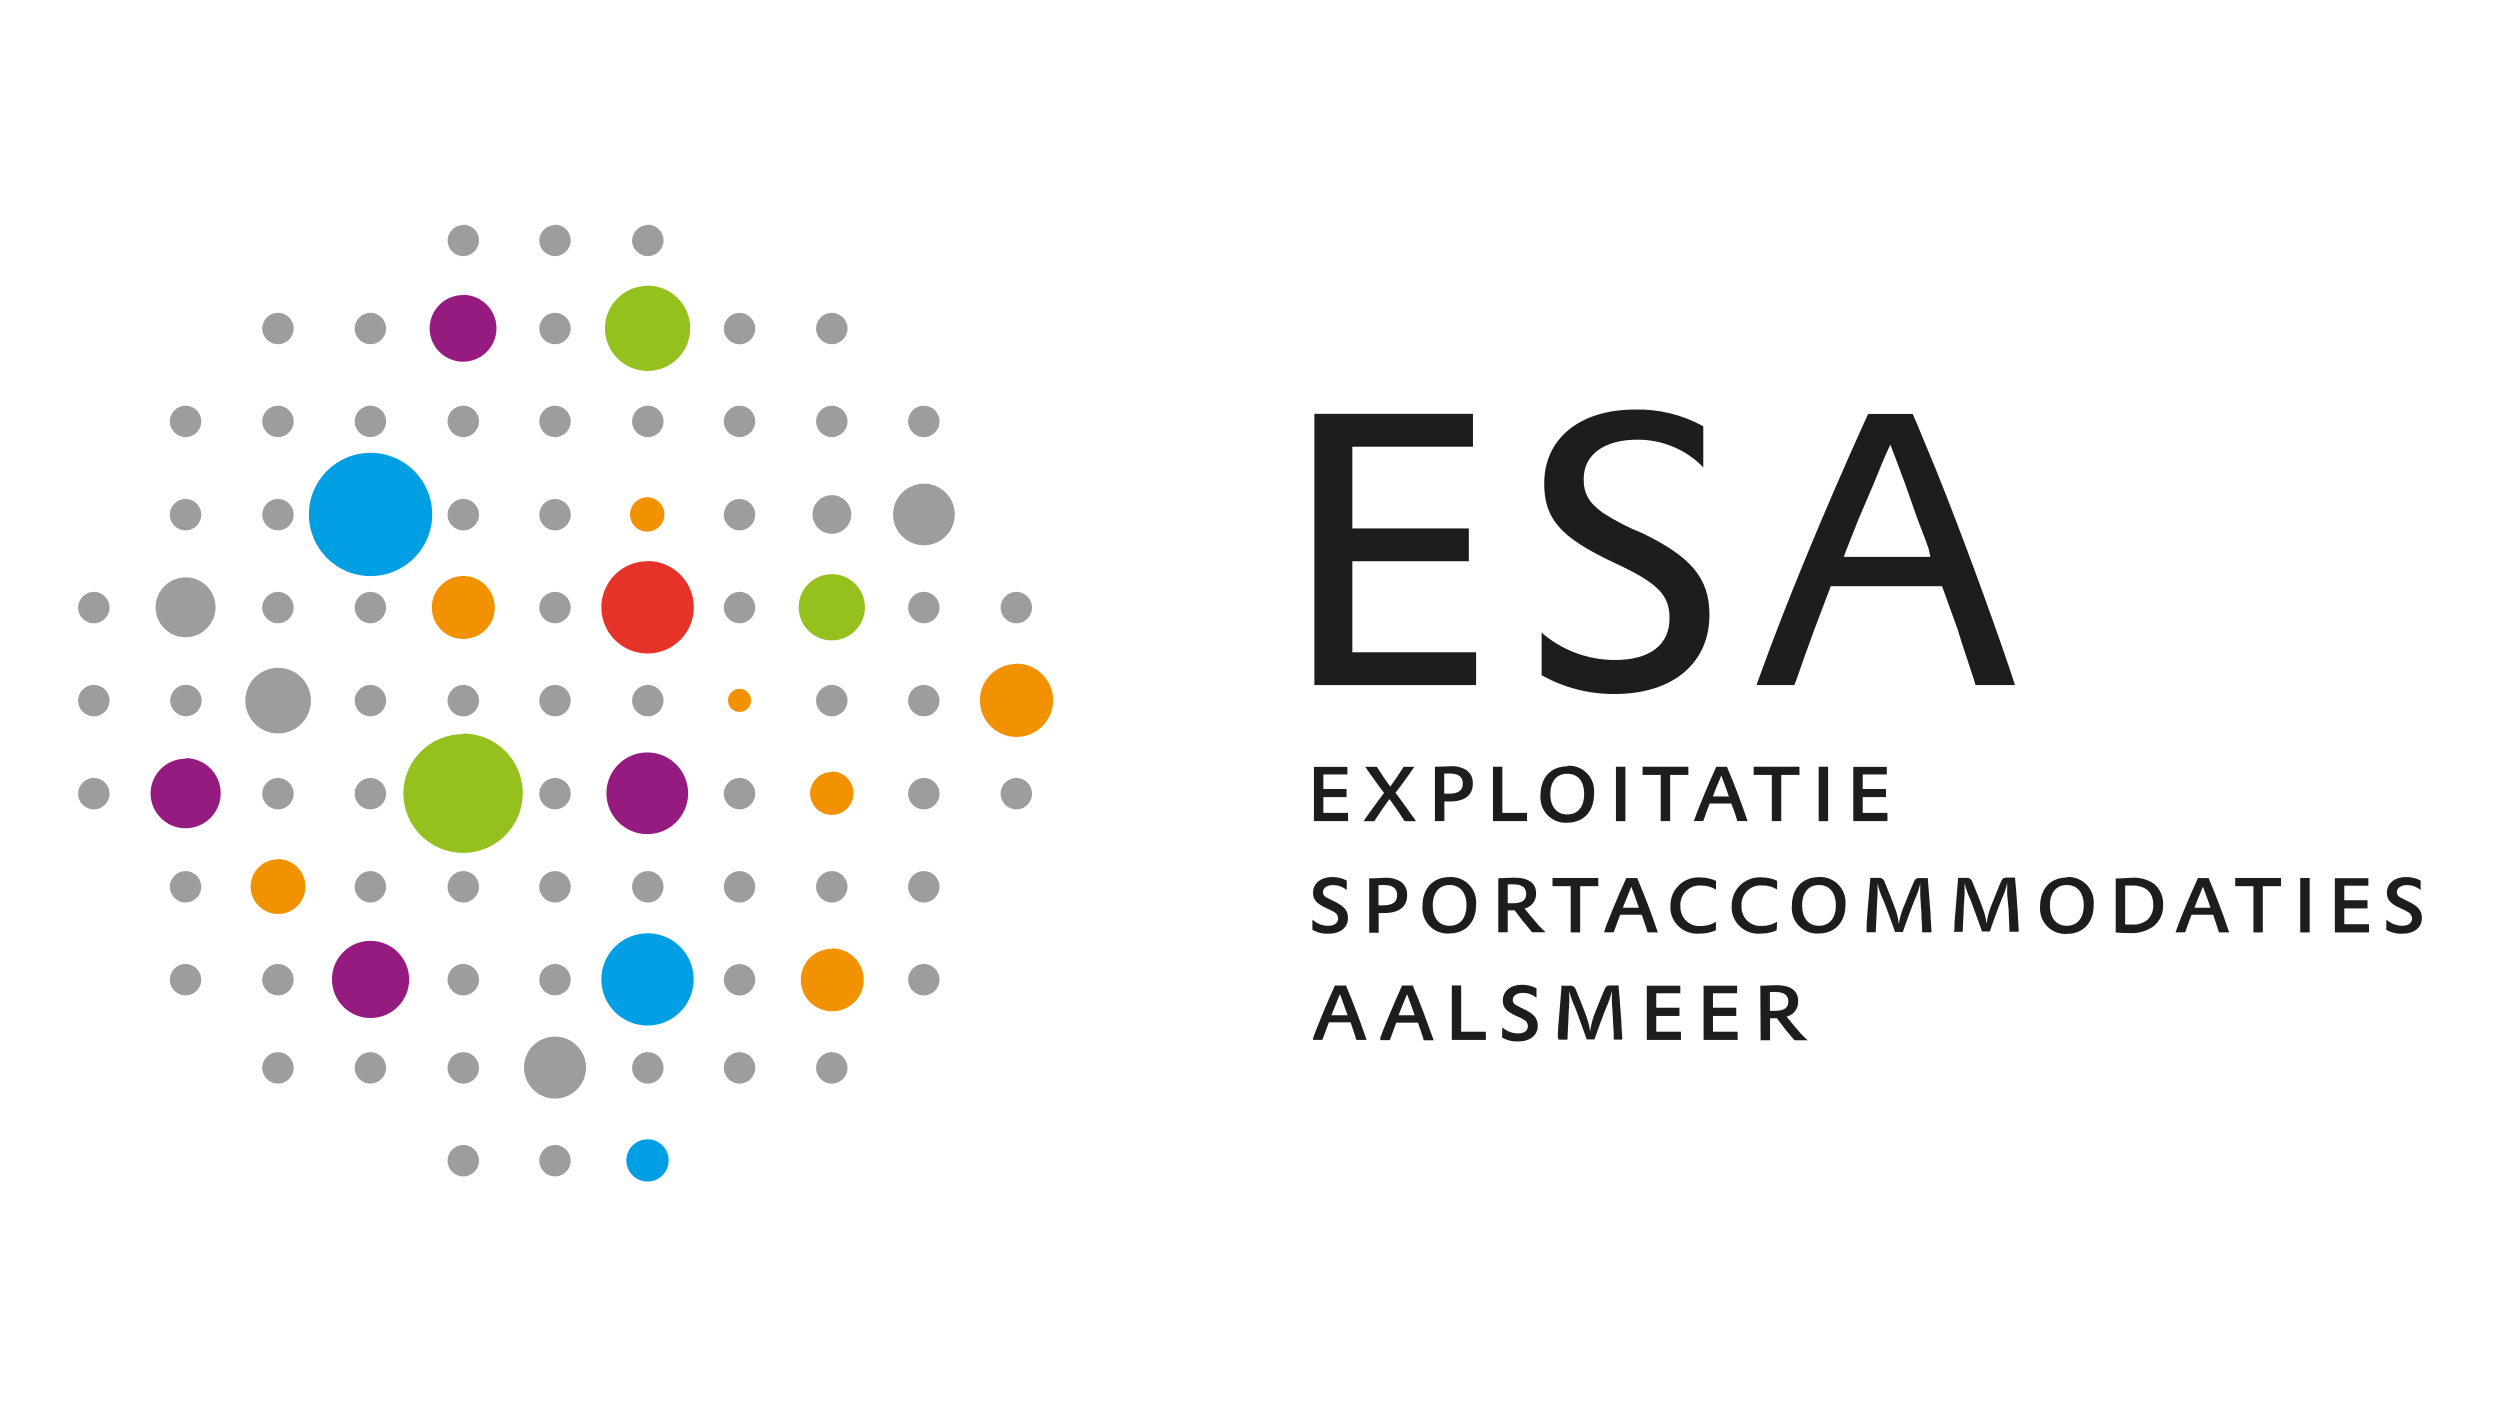 <?xml version="1.0" encoding="UTF-8"?>
<svg xmlns="http://www.w3.org/2000/svg" id="a" width="320" height="180" viewBox="0 0 320 180">
  <polygon points="168.24 52.97 188.54 52.97 188.54 57.18 173.1 57.18 173.1 67.64 188.01 67.64 188.01 71.84 173.1 71.84 173.1 83.49 188.94 83.49 188.94 87.69 168.24 87.69 168.24 52.97" fill="#1d1d1b"></polygon>
  <polygon points="168.18 98.16 172.47 98.16 172.47 99.13 169.39 99.13 169.39 100.99 172.36 100.99 172.36 102.03 169.39 102.03 169.39 104.05 172.55 104.05 172.55 105.1 168.18 105.1 168.18 98.16" fill="#1d1d1b"></polygon>
  <polygon points="191.1 98.14 192.3 98.14 192.3 104.05 195.46 104.05 195.46 105.1 191.1 105.1 191.1 98.14" fill="#1d1d1b"></polygon>
  <rect x="206.84" y="98.14" width="1.21" height="6.97" fill="#1d1d1b"></rect>
  <polygon points="212.57 99.19 210.25 99.19 210.25 98.14 216.11 98.14 216.11 99.19 213.78 99.19 213.78 105.1 212.57 105.1 212.57 99.19" fill="#1d1d1b"></polygon>
  <polygon points="226.79 99.19 224.47 99.19 224.47 98.14 230.33 98.14 230.33 99.19 228 99.19 228 105.1 226.79 105.1 226.79 99.19" fill="#1d1d1b"></polygon>
  <rect x="232.79" y="98.14" width="1.21" height="6.97" fill="#1d1d1b"></rect>
  <polygon points="237.22 98.16 241.51 98.16 241.51 99.13 238.43 99.13 238.43 100.99 241.41 100.99 241.41 102.03 238.43 102.03 238.43 104.05 241.59 104.05 241.59 105.1 237.22 105.1 237.22 98.16" fill="#1d1d1b"></polygon>
  <polygon points="201.05 113.43 198.72 113.43 198.72 112.38 204.58 112.38 204.58 113.43 202.26 113.43 202.26 119.35 201.05 119.35 201.05 113.43" fill="#1d1d1b"></polygon>
  <polygon points="288.44 113.43 286.11 113.43 286.11 112.38 291.97 112.38 291.97 113.43 289.64 113.43 289.64 119.35 288.44 119.35 288.44 113.43" fill="#1d1d1b"></polygon>
  <rect x="294.43" y="112.38" width="1.21" height="6.97" fill="#1d1d1b"></rect>
  <polygon points="298.86 112.41 303.15 112.41 303.15 113.37 300.07 113.37 300.07 115.23 303.04 115.23 303.04 116.28 300.07 116.28 300.07 118.3 303.23 118.3 303.23 119.35 298.86 119.35 298.86 112.41" fill="#1d1d1b"></polygon>
  <polygon points="185.83 126.14 187.03 126.14 187.03 132.06 190.19 132.06 190.19 133.11 185.83 133.11 185.83 126.14" fill="#1d1d1b"></polygon>
  <polygon points="210.79 126.17 215.08 126.17 215.08 127.14 212 127.14 212 128.99 214.97 128.99 214.97 130.04 212 130.04 212 132.06 215.16 132.06 215.16 133.11 210.79 133.11 210.79 126.17" fill="#1d1d1b"></polygon>
  <polygon points="218.06 126.17 222.35 126.17 222.35 127.14 219.26 127.14 219.26 128.99 222.24 128.99 222.24 130.04 219.26 130.04 219.26 132.06 222.42 132.06 222.42 133.11 218.06 133.11 218.06 126.17" fill="#1d1d1b"></polygon>
  <path d="m197.32,80.97c2.6,2.27,5.94,3.51,9.39,3.51,4.46,0,6.99-1.93,6.99-5.33,0-3.02-1.47-4.53-7.26-7.2-6.72-3.19-8.78-5.53-8.78-10.07,0-5.73,4.52-9.46,11.64-9.46,3.05-.07,6.05.67,8.72,2.14v5.26c-2.21-2.29-5.27-3.56-8.45-3.54-4.26,0-6.86,1.93-6.86,5.04,0,1.86.66,3.02,2.47,4.33,1.59,1.03,3.28,1.9,5.04,2.6,6.26,3.02,8.59,5.79,8.59,10.45,0,6.2-4.72,10.13-12.09,10.13-3.29.04-6.52-.79-9.39-2.4v-5.46Z" fill="#1d1d1b"></path>
  <path d="m246.84,70.17c-.33-.93-.8-2.2-1.4-3.73l-1.62-4.6c-1.07-2.93-1.33-3.53-1.86-4.93-.8,1.73-1.27,2.86-2.14,5.04l-1.88,4.39-1.46,3.67c-.13.27-.27.74-.47,1.27h11.08l-.24-1.11Zm-21.48,16.06c3.13-8.72,8.06-20.65,13.24-32.11l.53-1.14h5.69l.53,1.21c.74,1.79,1.86,4.52,2.53,6.12,2.67,6.6,6.73,17.53,9.52,25.78l.51,1.6h-5.04l-.26-.87c-.6-1.86-1.33-3.93-2.01-6.19l-1.75-4.86-.27-.74h-14.24l-.33.87-1.79,4.73c-.93,2.53-1.67,4.6-2.21,6.19l-.33.87h-4.85l.53-1.47Z" fill="#1d1d1b"></path>
  <path d="m174.66,104.93c.21-.31.62-.9.94-1.33s.77-1.07,1.29-1.75l.27-.36-.33-.43-1.13-1.55c-.31-.42-.45-.64-.83-1.19l-.12-.17h1.5l.11.19c.48.78,1.01,1.54,1.59,2.35.61-.85,1.12-1.58,1.59-2.35l.12-.19h1.37l-.12.17c-.61.93-1.35,1.93-2.29,3.17l.28.36c.59.8.94,1.26,1.28,1.75s.73,1.01.95,1.33l.11.18h-1.45l-.13-.2c-.57-.88-.87-1.31-1.6-2.34l-.21-.29c-.62.85-1.25,1.74-1.81,2.63l-.12.2h-1.38l.12-.18Z" fill="#1d1d1b"></path>
  <path d="m184.87,101.59h.64c1.16,0,1.73-.43,1.73-1.28s-.54-1.3-1.63-1.3h-.75v2.58Zm-1.21-3.45h.17c.81,0,1.36-.06,1.78-.06.75-.06,1.49.12,2.13.51.53.41.82,1.05.78,1.71,0,1.48-1.01,2.29-2.95,2.29h-.69v2.51h-1.21v-6.96Z" fill="#1d1d1b"></path>
  <path d="m200.6,104.25c1.37,0,2.17-.95,2.17-2.61s-.8-2.6-2.17-2.6-2.16,1.01-2.16,2.6.8,2.61,2.16,2.61m0-6.23c1.78-.13,3.32,1.21,3.44,2.99,0,.01,0,.02,0,.03.02.19.02.38,0,.57,0,2.27-1.35,3.7-3.46,3.7-1.77.1-3.29-1.25-3.4-3.02-.02-.17-.02-.34,0-.5,0-2.27,1.34-3.7,3.46-3.7" fill="#1d1d1b"></path>
  <path d="m221.3,101.97l-.07-.21c-.1-.3-.2-.58-.29-.83l-.29-.8c-.17-.48-.22-.6-.33-.87l-.07.19-.29.71-.19.45c-.08.21-.17.42-.25.61s-.14.37-.18.48l-.09.25h2.06Zm-4.38,2.85c.34-1.01.8-2.08,1.31-3.34.42-1.01.77-1.82,1.35-3.1l.1-.23h1.38l.09.25c.53,1.26.84,2.01,1.26,3.13s.84,2.25,1.17,3.25l.12.32h-1.32l-.05-.17c-.12-.39-.23-.76-.35-1.09l-.32-.84-.05-.15h-2.77l-.07.16c-.34.92-.55,1.49-.69,1.91l-.07.17h-1.22l.14-.28Z" fill="#1d1d1b"></path>
  <path d="m168,117.71c.54.51,1.27.8,2.01.79.78,0,1.27-.36,1.27-.93,0-.31-.16-.61-.42-.78-.33-.19-.66-.36-1.01-.51-1.36-.62-1.78-1.13-1.78-2.01,0-1.2,1.01-2.01,2.48-2.01.64,0,1.27.15,1.83.45v1.22c-.49-.41-1.1-.64-1.74-.64-.79,0-1.3.37-1.3.91,0,.17.06.33.17.46.2.2.29.25,1.29.72,1.28.62,1.74,1.18,1.74,2.13,0,1.24-1.01,2.01-2.54,2.01-.71.02-1.4-.15-2.01-.5v-1.29Z" fill="#1d1d1b"></path>
  <path d="m176.46,115.88h.64c1.17,0,1.73-.44,1.73-1.29s-.54-1.3-1.62-1.3h-.76v2.59Zm-1.21-3.45h.17c.81,0,1.37-.07,1.79-.07.74-.06,1.48.12,2.12.51.53.41.82,1.05.78,1.71,0,1.48-1.01,2.29-2.95,2.29h-.69v2.52h-1.21v-6.96Z" fill="#1d1d1b"></path>
  <path d="m185.55,118.5c1.36,0,2.16-1.01,2.16-2.61s-.8-2.61-2.16-2.61-2.16,1.01-2.16,2.61.79,2.61,2.16,2.61m0-6.24c1.77-.09,3.28,1.26,3.39,3.02.02.17.02.34,0,.51,0,2.27-1.35,3.7-3.46,3.7-1.77.1-3.29-1.25-3.4-3.02-.02-.17-.02-.34,0-.5,0-2.27,1.34-3.7,3.47-3.7" fill="#1d1d1b"></path>
  <path d="m192.99,115.62h.62c1.19,0,1.74-.37,1.74-1.2s-.55-1.22-1.59-1.22c-.2-.02-.41-.02-.61,0h-.16v2.42Zm-1.21-3.21h.15c.58,0,1.4-.07,1.85-.07,1.87,0,2.84.68,2.84,2.01.04.92-.58,1.73-1.47,1.94l.12.16c.72.87,1.01,1.23,1.69,2.01.32.34.63.65.88.87h-1.72l-.12-.13-.24-.3c-.6-.68-1.13-1.35-1.82-2.29l-.06-.09h-.89v2.81h-1.21v-6.93Z" fill="#1d1d1b"></path>
  <path d="m209.78,116.21l-.07-.21c-.1-.3-.19-.58-.29-.83l-.28-.8c-.17-.48-.23-.6-.33-.87l-.08.19-.29.71-.18.45c-.08.21-.18.42-.25.62s-.15.36-.19.47l-.09.25h2.06Zm-4.38,2.85c.34-1.01.8-2.08,1.31-3.34.42-1.01.77-1.82,1.35-3.09l.11-.24h1.4l.09.25c.53,1.26.84,2.01,1.26,3.13s.84,2.25,1.17,3.25l.12.33h-1.31l-.06-.17c-.11-.4-.23-.76-.35-1.09l-.29-.85-.05-.15h-2.77l-.06.16c-.35.92-.56,1.49-.71,1.92l-.07.17h-1.22l.08-.29Z" fill="#1d1d1b"></path>
  <path d="m219.64,119.07c-.65.29-1.35.44-2.06.43-1.87.19-3.55-1.15-3.76-3.02-.02-.15-.02-.31,0-.46-.08-1.97,1.45-3.63,3.42-3.71,0,0,0,0,0,0h.4c.7,0,1.38.15,2.01.44v1.12c-.56-.35-1.22-.53-1.88-.52-1.35-.12-2.54.87-2.67,2.22-.02.13-.02.26,0,.39-.09,1.33.91,2.48,2.23,2.57,0,0,0,0,0,0,.13.01.27.01.4,0,.68,0,1.35-.18,1.92-.54l-.03,1.09Z" fill="#1d1d1b"></path>
  <path d="m227.43,119.07c-.63.29-1.32.44-2.01.43-1.87.19-3.55-1.15-3.76-3.02-.01-.16-.01-.32,0-.47-.07-1.97,1.46-3.62,3.42-3.71h.38c.7,0,1.38.15,2.01.44v1.12c-.56-.36-1.21-.54-1.87-.52-1.35-.13-2.55.86-2.68,2.21-.01.13-.01.27,0,.4-.09,1.33.91,2.48,2.23,2.57,0,0,0,0,0,0,.14.01.28.01.41,0,.68,0,1.34-.18,1.91-.54l-.06,1.1Z" fill="#1d1d1b"></path>
  <path d="m232.83,118.5c1.36,0,2.16-1.01,2.16-2.61s-.8-2.61-2.16-2.61-2.16,1.01-2.16,2.61.79,2.61,2.16,2.61m0-6.24c1.77-.09,3.28,1.26,3.39,3.02.02.17.02.34,0,.51,0,2.27-1.35,3.7-3.46,3.7-1.77.1-3.29-1.25-3.4-3.02-.02-.17-.02-.34,0-.5,0-2.27,1.34-3.7,3.47-3.7" fill="#1d1d1b"></path>
  <path d="m238.92,119.01c0-1.01.09-1.86.18-3.02s.14-1.74.28-3.36v-.26h1.01c.36-.07.71.14.83.48.09.22.34.83.67,1.65.53,1.38.74,1.89.9,2.44.12.43.21.87.26,1.31.14-.88.4-1.74.77-2.55.3-.76.68-1.72.93-2.3.38-.93.43-1.01,1.01-1.01h1.01v.28l.14,1.67c.06.63.14,1.75.2,2.65,0,.64.08,1.29.11,2.01v.34h-1.19v-.19c0-.46-.02-.93-.06-1.39-.06-.62,0-1.21-.08-1.56l-.1-1.67v-1.45h0c-.16.74-.4,1.45-.73,2.14-.18.43-.43,1.1-.81,2.14-.24.64-.45,1.23-.59,1.64l-.09.29h-1.01l-.09-.29c-.32-.88-.44-1.22-.69-1.91-.34-.95-.55-1.48-.71-1.86-.33-.68-.58-1.4-.74-2.14h0v1.43l-.1,1.67c0,.73-.12,2.22-.13,2.95v.19h-1.16l-.02-.32Z" fill="#1d1d1b"></path>
  <path d="m250.16,119.01c0-1.01.1-1.86.19-3.02s.13-1.74.27-3.36v-.26h1.01c.36-.07.71.14.82.48.09.22.34.83.67,1.65.54,1.38.74,1.89.9,2.44.13.43.22.87.26,1.31.11-.9.35-1.78.71-2.61l.93-2.3c.38-.93.44-1.01,1.01-1.01h1.01v.26l.15,1.67c.05.63.13,1.75.19,2.65,0,.64.08,1.29.11,2.01v.34h-1.19v-.19c0-.3,0-.77-.05-1.39s0-1.21-.08-1.56l-.15-1.67v-1.43h0c-.16.74-.4,1.45-.73,2.14-.18.43-.43,1.1-.81,2.14-.24.64-.45,1.23-.59,1.64l-.09.29h-1.01l-.09-.29c-.32-.88-.44-1.22-.69-1.91-.34-.95-.55-1.48-.69-1.86-.33-.68-.58-1.4-.75-2.14h0v1.43l-.11,1.67c0,.73-.12,2.22-.13,2.95v.19h-1.17l.11-.26Z" fill="#1d1d1b"></path>
  <path d="m264.55,118.5c1.37,0,2.17-1.01,2.17-2.61s-.8-2.61-2.17-2.61-2.16,1.01-2.16,2.61.8,2.61,2.16,2.61m0-6.24c1.79-.11,3.34,1.26,3.45,3.05.01.18,0,.35-.01.53,0,2.27-1.35,3.7-3.46,3.7-1.77.1-3.29-1.25-3.4-3.02-.02-.17-.02-.34,0-.5,0-2.27,1.34-3.7,3.46-3.7" fill="#1d1d1b"></path>
  <path d="m272.02,118.34h.78c.74.07,1.49-.14,2.07-.6.52-.5.79-1.2.75-1.91,0-1.61-.94-2.48-2.7-2.48h-.9v5Zm-1.21-5.9h.2c.66,0,1.12-.08,1.7-.08,1.07-.1,2.14.17,3.02.78.77.66,1.2,1.65,1.15,2.67.05,1.08-.42,2.12-1.27,2.79-.93.63-2.04.93-3.16.83-.49.01-.98-.01-1.46-.07h-.18v-6.91Z" fill="#1d1d1b"></path>
  <path d="m282.95,116.21l-.07-.21c-.1-.3-.2-.58-.29-.83l-.29-.8c-.17-.48-.22-.6-.33-.87l-.08.19-.28.71-.19.45c-.08.21-.17.42-.25.62l-.18.47-.1.25h2.07Zm-4.38,2.85c.34-1.01.79-2.08,1.31-3.34.42-1.01.77-1.82,1.35-3.09l.1-.24h1.38l.09.25c.53,1.26.84,2.01,1.26,3.13s.84,2.25,1.16,3.25l.12.33h-1.31l-.05-.17c-.12-.4-.24-.76-.36-1.09l-.28-.85-.06-.15h-2.76l-.07.16c-.34.92-.55,1.49-.69,1.92l-.07.17h-1.22l.11-.29Z" fill="#1d1d1b"></path>
  <path d="m305.46,117.71c.55.5,1.27.78,2.01.79.79,0,1.28-.36,1.28-.93-.02-.31-.18-.6-.43-.78-.33-.19-.66-.36-1.01-.51-1.37-.62-1.79-1.13-1.79-2.01,0-1.2,1.01-2.01,2.48-2.01.64,0,1.28.15,1.84.45v1.22c-.49-.41-1.11-.64-1.75-.64-.78,0-1.29.37-1.29.91,0,.17.06.34.17.46.19.2.29.25,1.28.72,1.29.62,1.75,1.18,1.75,2.13,0,1.24-1.01,2.01-2.55,2.01-.71.02-1.4-.15-2.01-.5l.02-1.29Z" fill="#1d1d1b"></path>
  <path d="m172.48,129.98l-.06-.22c-.11-.3-.2-.58-.29-.82l-.29-.8c-.17-.49-.23-.61-.33-.88l-.08.2-.29.69c-.05.15-.11.31-.18.45-.08.21-.17.42-.25.62l-.19.47-.09.26h2.06Zm-4.38,2.84c.35-1.01.8-2.07,1.31-3.33.42-1.01.78-1.83,1.35-3.1l.11-.24h1.43l.09.25c.52,1.26.83,2.01,1.25,3.14s.84,2.24,1.17,3.24l.12.33h-1.31l-.06-.17c-.11-.4-.23-.76-.35-1.09l-.29-.85-.05-.14h-2.77l-.06.15c-.34.92-.55,1.5-.71,1.92l-.06.17h-1.22l.05-.29Z" fill="#1d1d1b"></path>
  <path d="m181.07,129.98l-.06-.22c-.11-.3-.2-.58-.29-.82l-.29-.8c-.17-.49-.22-.61-.33-.88l-.08.2-.29.69c-.05.16-.11.31-.18.45-.08.21-.17.42-.25.62s-.12.32-.19.47l-.09.26h2.06Zm-4.38,2.84c.35-1.01.8-2.07,1.32-3.33.42-1.01.77-1.83,1.35-3.1l.1-.24h1.38l.09.25c.52,1.26.84,2.01,1.26,3.14s.84,2.28,1.2,3.28l.12.33h-1.31v-.17c-.12-.4-.24-.76-.36-1.09l-.29-.85-.05-.14h-2.76l-.07.15c-.34.92-.55,1.5-.71,1.92l-.06.17h-1.22v-.33Z" fill="#1d1d1b"></path>
  <path d="m192.29,131.5c.55.5,1.27.77,2.01.78.79,0,1.27-.35,1.27-.93,0-.31-.16-.6-.42-.77-.32-.2-.66-.37-1.01-.51-1.37-.62-1.78-1.13-1.78-2.01,0-1.21,1.01-2.01,2.47-2.01.64,0,1.28.15,1.84.45v1.22c-.49-.41-1.11-.64-1.75-.63-.78,0-1.29.37-1.29.91,0,.17.06.33.17.46.19.19.29.25,1.28.72,1.29.61,1.75,1.18,1.75,2.12,0,1.25-1.01,2.01-2.55,2.01-.71.02-1.4-.15-2.01-.5l.02-1.29Z" fill="#1d1d1b"></path>
  <path d="m199.4,132.82c0-1.01.09-1.85.19-3.02s.13-1.75.27-3.36v-.27h1.01c.36-.06.71.15.83.49.09.21.34.82.67,1.64.54,1.38.74,1.89.9,2.44.12.43.21.87.26,1.31.12-.9.36-1.77.71-2.61.3-.76.68-1.72.93-2.29.38-.93.43-1.01,1.01-1.01h1.01v.27l.14,1.66c.06.64.14,1.75.2,2.65,0,.65.08,1.29.11,2.01v.34h-1.08v-.18c0-.31,0-.78-.05-1.39s-.06-1.21-.08-1.56l-.11-1.67v-1.43h0c-.16.73-.4,1.45-.73,2.13-.18.44-.43,1.11-.81,2.14-.24.64-.45,1.23-.59,1.64l-.09.29h-1.01l-.09-.29c-.32-.88-.43-1.22-.69-1.9-.34-1.01-.55-1.49-.69-1.87-.33-.68-.58-1.39-.75-2.13h0v1.43l-.1,1.67c0,.73-.12,2.21-.13,2.95v.18h-1.13l-.1-.26Z" fill="#1d1d1b"></path>
  <path d="m226.54,129.39h.15c.16.01.32.01.47,0,1.19,0,1.75-.37,1.75-1.19s-.56-1.22-1.59-1.22c-.21-.02-.42-.02-.62,0h-.15v2.41Zm-1.22-3.22h.14c.58,0,1.41-.07,1.85-.07,1.88,0,2.85.69,2.85,2.01.07.94-.55,1.8-1.47,2.01l.12.16c.72.88,1.01,1.24,1.69,2.01.27.3.57.59.88.86h-1.68l-.12-.13-.25-.29c-.59-.68-1.13-1.35-1.81-2.29l-.07-.1h-.88v2.81h-1.21l-.04-6.99Z" fill="#1d1d1b"></path>
  <path d="m82.87,28.76c1.11-.03,2.04.85,2.06,1.96.03,1.11-.85,2.04-1.96,2.06-1.11.03-2.04-.85-2.06-1.96v-.05c.03-1.07.89-1.94,1.96-1.96" fill="#9d9d9c"></path>
  <path d="m71.04,28.76c1.11,0,2.01.9,2.01,2.01s-.9,2.01-2.01,2.01-2.01-.9-2.01-2.01c.03-1.07.89-1.94,1.96-1.96h.05" fill="#9d9d9c"></path>
  <path d="m59.25,28.76c1.11-.03,2.04.85,2.06,1.96.03,1.11-.85,2.04-1.96,2.06-1.11.03-2.04-.85-2.06-1.96v-.05c.03-1.07.89-1.94,1.96-1.96h0" fill="#9d9d9c"></path>
  <path d="m118.25,51.93c1.11,0,2.01.9,2.01,2.01s-.9,2.01-2.01,2.01-2.01-.9-2.01-2.01c0-1.07.84-1.96,1.91-2.01h.1" fill="#9d9d9c"></path>
  <path d="m106.47,40.04c1.11,0,2.01.9,2.01,2.01s-.9,2.01-2.01,2.01-2.01-.9-2.01-2.01v-.05c.03-1.09.92-1.96,2.01-1.96" fill="#9d9d9c"></path>
  <path d="m106.47,51.93c1.11,0,2.01.9,2.01,2.01s-.9,2.01-2.01,2.01-2.01-.9-2.01-2.01.9-2.01,2.01-2.01" fill="#9d9d9c"></path>
  <path d="m94.66,51.93c1.11,0,2.01.9,2.01,2.01s-.9,2.01-2.01,2.01-2.01-.9-2.01-2.01.9-2.01,2.01-2.01" fill="#9d9d9c"></path>
  <path d="m82.87,36.56c3.01-.01,5.47,2.42,5.48,5.44s-2.42,5.47-5.44,5.48c-3.01.01-5.47-2.42-5.48-5.44h0c0-3,2.44-5.44,5.44-5.45" fill="#95c11f"></path>
  <path d="m82.87,51.93c1.11-.03,2.04.85,2.06,1.96.03,1.11-.85,2.04-1.96,2.06-1.11.03-2.04-.85-2.06-1.96,0-.02,0-.03,0-.05h0c0-1.09.87-1.99,1.96-2.01" fill="#9d9d9c"></path>
  <path d="m71.04,40.04c1.11,0,2.01.9,2.01,2.01s-.9,2.01-2.01,2.01-2.01-.9-2.01-2.01v-.05c.03-1.09.92-1.96,2.01-1.96" fill="#9d9d9c"></path>
  <path d="m71.04,51.93c1.11,0,2.01.9,2.01,2.01s-.9,2.01-2.01,2.01-2.01-.9-2.01-2.01.9-2.01,2.01-2.01" fill="#9d9d9c"></path>
  <path d="m59.25,37.74c2.36-.01,4.29,1.9,4.3,4.26.01,2.36-1.9,4.29-4.26,4.3-2.36.01-4.29-1.9-4.3-4.26h0c0-2.35,1.91-4.27,4.26-4.27" fill="#951b81"></path>
  <path d="m59.25,51.93c1.11-.03,2.04.85,2.06,1.96.03,1.11-.85,2.04-1.96,2.06-1.11.03-2.04-.85-2.06-1.96,0-.02,0-.03,0-.05h0c0-1.09.87-1.99,1.96-2.01" fill="#9d9d9c"></path>
  <path d="m47.41,40.04c1.11,0,2.01.9,2.01,2.01s-.9,2.01-2.01,2.01-2.01-.9-2.01-2.01v-.05c.03-1.09.92-1.96,2.01-1.96" fill="#9d9d9c"></path>
  <path d="m47.41,51.93c1.11,0,2.01.9,2.01,2.01s-.9,2.01-2.01,2.01-2.01-.9-2.01-2.01.9-2.01,2.01-2.01" fill="#9d9d9c"></path>
  <path d="m35.58,51.93c1.11,0,2.01.9,2.01,2.01s-.9,2.01-2.01,2.01-2.01-.9-2.01-2.01.9-2.01,2.01-2.01" fill="#9d9d9c"></path>
  <path d="m23.75,51.93c1.11,0,2.01.9,2.01,2.01s-.9,2.01-2.01,2.01-2.01-.9-2.01-2.01.9-2.01,2.01-2.01" fill="#9d9d9c"></path>
  <path d="m130.09,75.76c1.11,0,2.01.9,2.01,2.01s-.9,2.01-2.01,2.01-2.01-.9-2.01-2.01.9-2.01,2.01-2.01" fill="#9d9d9c"></path>
  <path d="m118.25,61.9c2.18,0,3.95,1.76,3.96,3.94s-1.76,3.95-3.94,3.96c-2.18,0-3.95-1.76-3.96-3.94h0c0-2.18,1.76-3.94,3.94-3.94h0" fill="#9d9d9c"></path>
  <path d="m118.25,75.76c1.11,0,2.01.9,2.01,2.01s-.9,2.01-2.01,2.01-2.01-.9-2.01-2.01c0-1.07.84-1.96,1.91-2.01h.1" fill="#9d9d9c"></path>
  <path d="m106.47,63.37c1.37,0,2.48,1.1,2.49,2.47s-1.1,2.48-2.47,2.49c-1.37,0-2.48-1.1-2.49-2.47h0c0-1.36,1.11-2.47,2.47-2.48" fill="#9d9d9c"></path>
  <path d="m106.47,73.49c2.34,0,4.24,1.9,4.24,4.24s-1.9,4.24-4.24,4.24-4.24-1.9-4.24-4.24h0c0-2.34,1.89-4.23,4.23-4.23h0" fill="#95c11f"></path>
  <path d="m94.66,63.87c1.11,0,2.01.9,2.01,2.01s-.9,2.01-2.01,2.01-2.01-.9-2.01-2.01.9-2.01,2.01-2.01" fill="#9d9d9c"></path>
  <path d="m82.87,63.65c1.21.02,2.18,1.01,2.17,2.23-.02,1.21-1.01,2.18-2.23,2.17-1.2-.02-2.17-.99-2.17-2.2,0-1.22,1-2.2,2.22-2.2,0,0,0,0,.01,0h0" fill="#f39200"></path>
  <path d="m82.87,71.81c3.27-.01,5.93,2.63,5.94,5.9.01,3.27-2.63,5.93-5.9,5.94-3.27.01-5.93-2.63-5.94-5.9h0c0-3.26,2.64-5.91,5.9-5.91" fill="#e6332a"></path>
  <path d="m71.04,63.87c1.11,0,2.01.9,2.01,2.01s-.9,2.01-2.01,2.01-2.01-.9-2.01-2.01.9-2.01,2.01-2.01" fill="#9d9d9c"></path>
  <path d="m71.04,75.76c1.11,0,2.01.9,2.01,2.01s-.9,2.01-2.01,2.01-2.01-.9-2.01-2.01.9-2.01,2.01-2.01" fill="#9d9d9c"></path>
  <path d="m59.25,73.73c2.22-.03,4.05,1.75,4.08,3.98s-1.75,4.05-3.98,4.08-4.05-1.75-4.08-3.98c0-.02,0-.03,0-.05h0c0-2.21,1.77-4,3.98-4.03" fill="#f39200"></path>
  <path d="m47.41,57.96c4.36-.01,7.9,3.51,7.91,7.87.01,4.36-3.51,7.9-7.87,7.91-4.36.01-7.9-3.51-7.91-7.87h0c-.01-4.36,3.51-7.9,7.87-7.91h0" fill="#009fe3"></path>
  <path d="m47.41,75.76c1.11,0,2.01.9,2.01,2.01s-.9,2.01-2.01,2.01-2.01-.9-2.01-2.01.9-2.01,2.01-2.01" fill="#9d9d9c"></path>
  <path d="m35.58,63.87c1.11,0,2.01.9,2.01,2.01s-.9,2.01-2.01,2.01-2.01-.9-2.01-2.01.9-2.01,2.01-2.01" fill="#9d9d9c"></path>
  <path d="m35.58,75.76c1.11,0,2.01.9,2.01,2.01s-.9,2.01-2.01,2.01-2.01-.9-2.01-2.01.9-2.01,2.01-2.01" fill="#9d9d9c"></path>
  <path d="m23.75,63.87c1.11,0,2.01.9,2.01,2.01s-.9,2.01-2.01,2.01-2.01-.9-2.01-2.01.9-2.01,2.01-2.01" fill="#9d9d9c"></path>
  <path d="m23.74,73.89c2.12,0,3.84,1.71,3.85,3.83,0,2.12-1.71,3.84-3.83,3.85-2.12,0-3.84-1.71-3.85-3.83h0c0-2.11,1.72-3.82,3.83-3.83" fill="#9d9d9c"></path>
  <path d="m11.96,75.76c1.11-.03,2.04.85,2.06,1.96s-.85,2.04-1.96,2.06c-1.11.03-2.04-.85-2.06-1.96,0-.02,0-.03,0-.05h0c0-1.11.9-2.01,2.01-2.01" fill="#9d9d9c"></path>
  <path d="m130.09,84.95c2.59-.01,4.7,2.08,4.71,4.67.01,2.59-2.08,4.7-4.67,4.71-2.59.01-4.7-2.08-4.71-4.67h0c0-2.58,2.09-4.67,4.67-4.68" fill="#f39200"></path>
  <path d="m130.09,99.58c1.11,0,2.01.9,2.01,2.01s-.9,2.01-2.01,2.01-2.01-.9-2.01-2.01.9-2.01,2.01-2.01" fill="#9d9d9c"></path>
  <path d="m118.25,87.67c1.11,0,2.01.9,2.01,2.01s-.9,2.01-2.01,2.01-2.01-.9-2.01-2.01c0-1.07.84-1.96,1.91-2.01h.1" fill="#9d9d9c"></path>
  <path d="m118.25,99.58c1.11,0,2.01.9,2.01,2.01s-.9,2.01-2.01,2.01-2.01-.9-2.01-2.01c0-1.07.84-1.96,1.91-2.01h.1" fill="#9d9d9c"></path>
  <path d="m106.47,87.67c1.11,0,2.01.9,2.01,2.01s-.9,2.01-2.01,2.01-2.01-.9-2.01-2.01.9-2.01,2.01-2.01" fill="#9d9d9c"></path>
  <path d="m94.66,88.17c.82,0,1.48.66,1.48,1.48s-.66,1.48-1.48,1.48c-.82,0-1.48-.66-1.48-1.48h0c0-.81.67-1.47,1.48-1.47" fill="#f39200"></path>
  <path d="m94.66,99.58c1.11,0,2.01.9,2.01,2.01s-.9,2.01-2.01,2.01-2.01-.9-2.01-2.01.9-2.01,2.01-2.01" fill="#9d9d9c"></path>
  <path d="m82.87,87.67c1.11-.03,2.04.85,2.06,1.96s-.85,2.04-1.96,2.06-2.04-.85-2.06-1.96c0-.02,0-.03,0-.05h0c0-1.09.87-1.99,1.96-2.01" fill="#9d9d9c"></path>
  <path d="m82.87,96.31c2.89.01,5.22,2.36,5.21,5.25-.01,2.89-2.36,5.22-5.25,5.21-2.88-.01-5.21-2.35-5.21-5.24,0-2.89,2.35-5.22,5.24-5.22,0,0,0,0,.01,0h0" fill="#951b81"></path>
  <path d="m71.04,99.58c1.11,0,2.01.9,2.01,2.01s-.9,2.01-2.01,2.01-2.01-.9-2.01-2.01.9-2.01,2.01-2.01" fill="#9d9d9c"></path>
  <path d="m59.25,87.67c1.11-.03,2.04.85,2.06,1.96s-.85,2.04-1.96,2.06c-1.11.03-2.04-.85-2.06-1.96,0-.02,0-.03,0-.05h0c0-1.09.87-1.99,1.96-2.01" fill="#9d9d9c"></path>
  <path d="m59.24,93.89c4.22-.02,7.66,3.39,7.67,7.61.02,4.22-3.39,7.66-7.61,7.67-4.21.02-7.64-3.37-7.67-7.58h0c0-4.21,3.41-7.62,7.61-7.62" fill="#95c11f"></path>
  <path d="m47.41,87.67c1.11,0,2.01.9,2.01,2.01s-.9,2.01-2.01,2.01-2.01-.9-2.01-2.01.9-2.01,2.01-2.01" fill="#9d9d9c"></path>
  <path d="m47.41,99.58c1.11,0,2.01.9,2.01,2.01s-.9,2.01-2.01,2.01-2.01-.9-2.01-2.01.9-2.01,2.01-2.01" fill="#9d9d9c"></path>
  <path d="m35.58,85.48c2.32-.01,4.21,1.86,4.22,4.18.01,2.32-1.86,4.21-4.18,4.22-2.32.01-4.21-1.86-4.22-4.18h0c-.01-2.32,1.86-4.21,4.18-4.22h0" fill="#9d9d9c"></path>
  <path d="m35.58,99.58c1.11,0,2.01.9,2.01,2.01s-.9,2.01-2.01,2.01-2.01-.9-2.01-2.01.9-2.01,2.01-2.01" fill="#9d9d9c"></path>
  <path d="m23.74,97.04c2.48-.01,4.5,1.99,4.51,4.47s-1.99,4.5-4.47,4.51c-2.47.01-4.48-1.97-4.51-4.43h0c0-2.47,2-4.47,4.47-4.48" fill="#951b81"></path>
  <path d="m11.96,87.67c1.11-.03,2.04.85,2.06,1.96s-.85,2.04-1.96,2.06c-1.11.03-2.04-.85-2.06-1.96,0-.02,0-.03,0-.05h0c0-1.11.9-2.01,2.01-2.01" fill="#9d9d9c"></path>
  <path d="m11.96,99.58c1.11-.03,2.04.85,2.06,1.96.03,1.11-.85,2.04-1.96,2.06-1.11.03-2.04-.85-2.06-1.96,0-.02,0-.03,0-.05h0c0-1.11.9-2.01,2.01-2.01" fill="#9d9d9c"></path>
  <path d="m118.25,123.39c1.11,0,2.01.9,2.01,2.01s-.9,2.01-2.01,2.01-2.01-.9-2.01-2.01c0-1.07.84-1.96,1.91-2.01h.1" fill="#9d9d9c"></path>
  <path d="m106.47,111.5c1.11,0,2.01.9,2.01,2.01s-.9,2.01-2.01,2.01-2.01-.9-2.01-2.01.9-2.01,2.01-2.01" fill="#9d9d9c"></path>
  <path d="m106.47,121.39c2.22-.03,4.06,1.74,4.09,3.97s-1.74,4.06-3.97,4.09-4.06-1.74-4.09-3.97c0-.02,0-.04,0-.06h0c0-2.19,1.76-3.96,3.95-3.97h0" fill="#f39200"></path>
  <path d="m94.66,111.5c1.11,0,2.01.9,2.01,2.01s-.9,2.01-2.01,2.01-2.01-.9-2.01-2.01.9-2.01,2.01-2.01" fill="#9d9d9c"></path>
  <path d="m94.66,123.4c1.11,0,2.01.9,2.01,2.01s-.9,2.01-2.01,2.01-2.01-.9-2.01-2.01v-.05c.03-1.09.92-1.96,2.01-1.96h0" fill="#9d9d9c"></path>
  <path d="m82.87,111.5c1.11-.03,2.04.85,2.06,1.96s-.85,2.04-1.96,2.06-2.04-.85-2.06-1.96c0-.02,0-.03,0-.05h0c0-1.09.87-1.99,1.96-2.01" fill="#9d9d9c"></path>
  <path d="m82.87,119.45c3.27,0,5.92,2.64,5.92,5.9s-2.64,5.92-5.9,5.92c-3.27,0-5.92-2.64-5.92-5.9h0c0-3.26,2.64-5.9,5.9-5.9h0" fill="#009fe3"></path>
  <path d="m71.04,111.5c1.11,0,2.01.9,2.01,2.01s-.9,2.01-2.01,2.01-2.01-.9-2.01-2.01.9-2.01,2.01-2.01" fill="#9d9d9c"></path>
  <path d="m71.04,123.39c1.11,0,2.01.9,2.01,2.01s-.9,2.01-2.01,2.01-2.01-.9-2.01-2.01.9-2.01,2.01-2.01" fill="#9d9d9c"></path>
  <path d="m59.25,111.5c1.11-.03,2.04.85,2.06,1.96.03,1.11-.85,2.04-1.96,2.06-1.11.03-2.04-.85-2.06-1.96,0-.02,0-.03,0-.05h0c0-1.09.87-1.99,1.96-2.01" fill="#9d9d9c"></path>
  <path d="m59.25,123.39c1.11-.03,2.04.85,2.06,1.96.03,1.11-.85,2.04-1.96,2.06-1.11.03-2.04-.85-2.06-1.96,0-.02,0-.03,0-.05h0c0-1.09.87-1.99,1.96-2.01" fill="#9d9d9c"></path>
  <path d="m47.41,120.43c2.73-.01,4.94,2.19,4.96,4.92.01,2.73-2.19,4.94-4.92,4.96-2.73.01-4.94-2.19-4.96-4.92h0c-.03-2.71,2.15-4.93,4.85-4.96.02,0,.04,0,.06,0h0" fill="#951b81"></path>
  <path d="m35.58,109.97c1.94,0,3.51,1.56,3.52,3.5,0,1.94-1.56,3.51-3.5,3.52-1.94,0-3.51-1.56-3.52-3.5h0c0-1.93,1.56-3.5,3.5-3.5h0" fill="#f39200"></path>
  <path d="m35.58,123.39c1.11,0,2.01.9,2.01,2.01s-.9,2.01-2.01,2.01-2.01-.9-2.01-2.01.9-2.01,2.01-2.01" fill="#9d9d9c"></path>
  <path d="m23.75,111.5c1.11,0,2.01.9,2.01,2.01s-.9,2.01-2.01,2.01-2.01-.9-2.01-2.01.9-2.01,2.01-2.01" fill="#9d9d9c"></path>
  <path d="m23.75,123.39c1.11,0,2.01.9,2.01,2.01s-.9,2.01-2.01,2.01-2.01-.9-2.01-2.01.9-2.01,2.01-2.01" fill="#9d9d9c"></path>
  <path d="m106.47,134.68c1.11,0,2.01.9,2.01,2.01s-.9,2.01-2.01,2.01-2.01-.9-2.01-2.01c0-1.07.84-1.96,1.91-2.01h.1" fill="#9d9d9c"></path>
  <path d="m94.66,134.68c1.11,0,2.01.9,2.01,2.01s-.9,2.01-2.01,2.01-2.01-.9-2.01-2.01.9-2.01,2.01-2.01" fill="#9d9d9c"></path>
  <path d="m82.87,134.68c1.11-.03,2.04.85,2.06,1.96s-.85,2.04-1.96,2.06c-1.11.03-2.04-.85-2.06-1.96v-.05c0-1.09.87-1.99,1.96-2.01" fill="#9d9d9c"></path>
  <path d="m82.87,145.82c1.5,0,2.71,1.2,2.72,2.7,0,1.5-1.2,2.71-2.7,2.72-1.5,0-2.71-1.2-2.72-2.7h0c0-1.49,1.21-2.7,2.7-2.71" fill="#009fe3"></path>
  <path d="m71.04,132.68c2.19,0,3.97,1.78,3.97,3.97s-1.78,3.97-3.97,3.97-3.97-1.78-3.97-3.97c0-2.19,1.76-3.96,3.95-3.97,0,0,.01,0,.02,0h0" fill="#9d9d9c"></path>
  <path d="m71.04,146.56c1.11,0,2.01.9,2.01,2.01s-.9,2.01-2.01,2.01-2.01-.9-2.01-2.01.9-2.01,2.01-2.01" fill="#9d9d9c"></path>
  <path d="m59.25,134.68c1.11-.03,2.04.85,2.06,1.96s-.85,2.04-1.96,2.06c-1.11.03-2.04-.85-2.06-1.96v-.05c0-1.07.84-1.96,1.91-2.01h0" fill="#9d9d9c"></path>
  <path d="m59.25,146.56c1.11-.03,2.04.85,2.06,1.96.03,1.11-.85,2.04-1.96,2.06-1.11.03-2.04-.85-2.06-1.96,0-.02,0-.03,0-.05h0c0-1.09.87-1.99,1.96-2.01" fill="#9d9d9c"></path>
  <path d="m47.41,134.68c1.11,0,2.01.9,2.01,2.01s-.9,2.01-2.01,2.01-2.01-.9-2.01-2.01c0-1.07.84-1.96,1.91-2.01h.1" fill="#9d9d9c"></path>
  <path d="m35.58,134.68c1.11,0,2.01.9,2.01,2.01s-.9,2.01-2.01,2.01-2.01-.9-2.01-2.01c0-1.07.84-1.96,1.91-2.01h.1" fill="#9d9d9c"></path>
  <path d="m94.66,40.05c1.11,0,2.01.9,2.01,2.01s-.9,2.01-2.01,2.01-2.01-.9-2.01-2.01v-.05c.03-1.09.92-1.96,2.01-1.96h0" fill="#9d9d9c"></path>
  <path d="m35.58,40.04c1.11,0,2.01.9,2.01,2.01s-.9,2.01-2.01,2.01-2.01-.9-2.01-2.01v-.05c.03-1.09.92-1.96,2.01-1.96" fill="#9d9d9c"></path>
  <path d="m94.66,75.76c1.11,0,2.01.9,2.01,2.01s-.9,2.01-2.01,2.01-2.01-.9-2.01-2.01v-.05c.03-1.09.92-1.96,2.01-1.96" fill="#9d9d9c"></path>
  <path d="m59.25,63.87c1.11-.03,2.04.85,2.06,1.96.03,1.11-.85,2.04-1.96,2.06-1.11.03-2.04-.85-2.06-1.96v-.05c0-1.07.84-1.96,1.91-2.01h0" fill="#9d9d9c"></path>
  <path d="m106.46,98.75c1.54,0,2.78,1.24,2.79,2.77,0,1.54-1.24,2.78-2.77,2.79-1.52,0-2.76-1.2-2.79-2.72h0c0-1.53,1.24-2.77,2.77-2.77" fill="#f39200"></path>
  <path d="m71.04,87.67c1.11,0,2.01.9,2.01,2.01s-.9,2.01-2.01,2.01-2.01-.9-2.01-2.01.9-2.01,2.01-2.01" fill="#9d9d9c"></path>
  <path d="m118.25,111.5c1.11,0,2.01.9,2.01,2.01s-.9,2.01-2.01,2.01-2.01-.9-2.01-2.01c0-1.07.84-1.96,1.91-2.01h.1" fill="#9d9d9c"></path>
  <path d="m47.41,111.5c1.11,0,2.01.9,2.01,2.01s-.9,2.01-2.01,2.01-2.01-.9-2.01-2.01.9-2.01,2.01-2.01" fill="#9d9d9c"></path>
  <path d="m23.75,87.66c1.11-.03,2.04.85,2.06,1.96s-.85,2.04-1.96,2.06c-1.11.03-2.04-.85-2.06-1.96,0-.02,0-.03,0-.05h0c0-1.09.87-1.99,1.96-2.01" fill="#9d9d9c"></path>
</svg>
